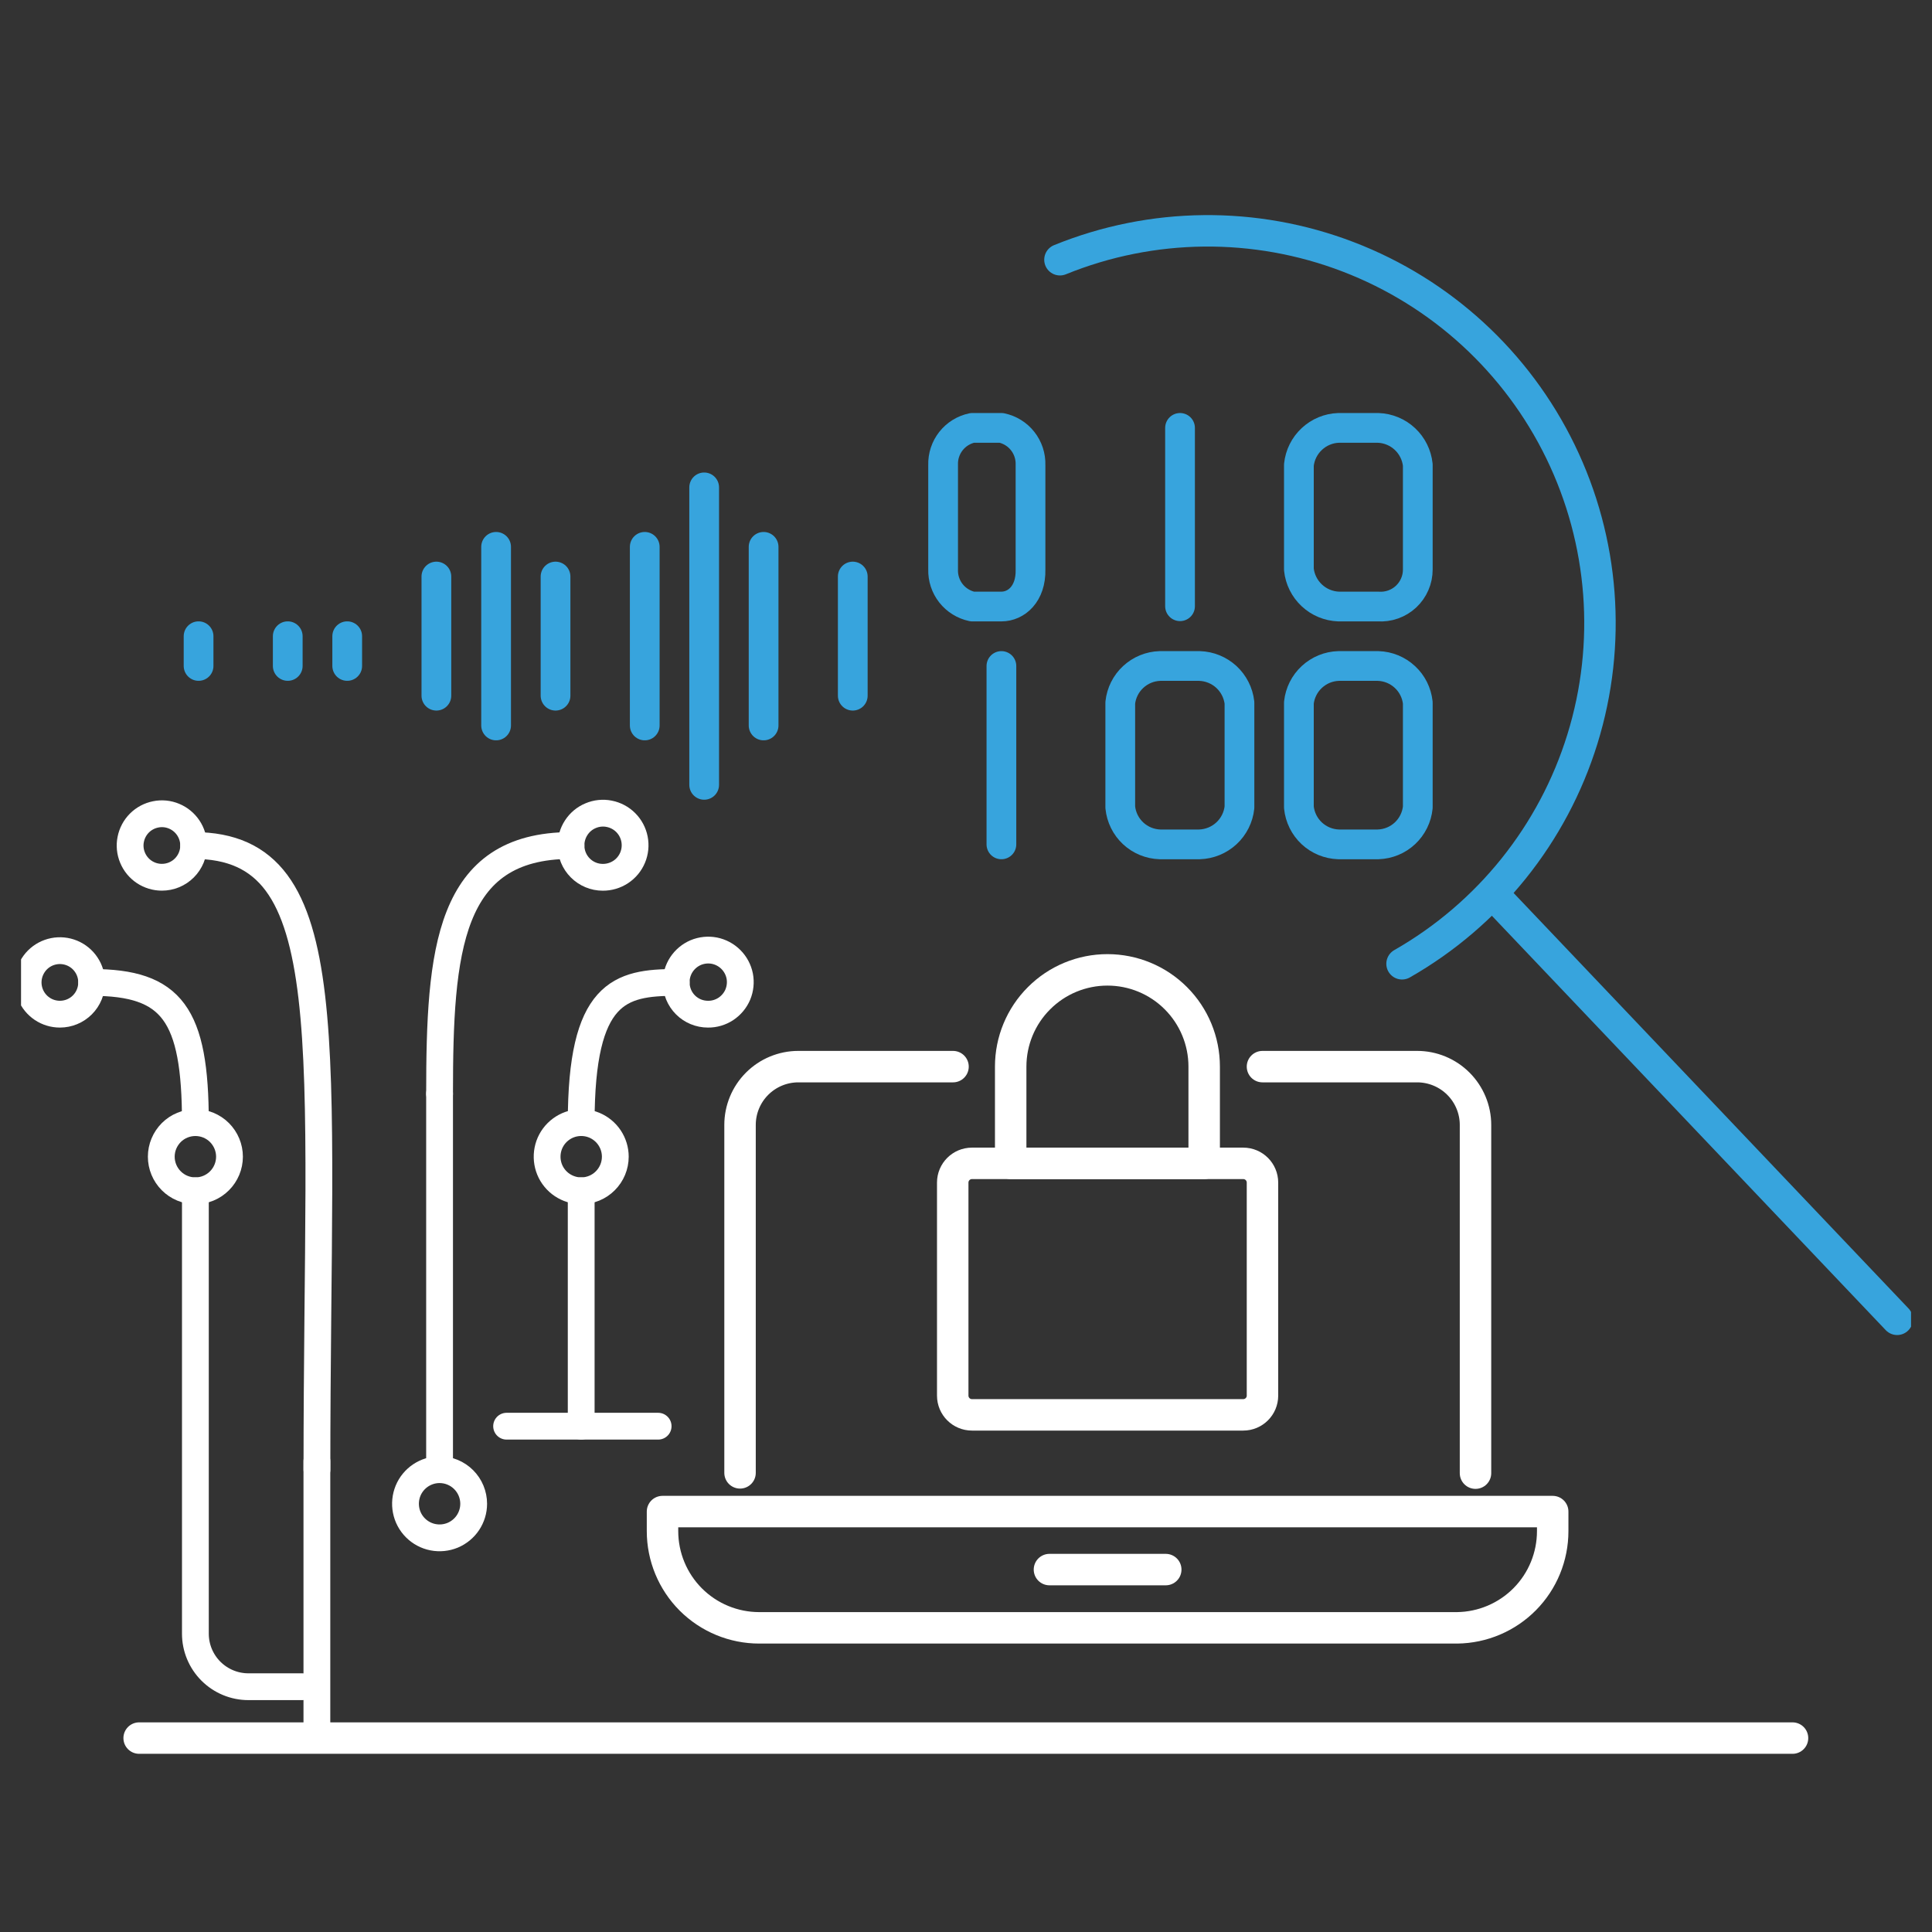 <svg width="46" height="46" viewBox="0 0 46 46" fill="none" xmlns="http://www.w3.org/2000/svg">
<rect x="0" y="0" width="46" height="46" fill="#333333" stroke="none"/>
<g clip-path="url(#clip0_1468_8742)">
<path d="M35.7 21.449L45.17 31.412" stroke="#37A4DD" stroke-width="0.749" stroke-linecap="round" stroke-linejoin="round"/>
<path d="M33.382 22.947C35.441 21.772 36.977 19.859 37.677 17.595C38.378 15.331 38.191 12.885 37.155 10.753C36.119 8.621 34.312 6.963 32.099 6.115C29.886 5.266 27.433 5.291 25.237 6.184" stroke="#37A4DD" stroke-width="0.749" stroke-linecap="round" stroke-linejoin="round"/>
<path d="M3.313 41.383H42.679" stroke="white" stroke-width="0.749" stroke-linecap="round" stroke-linejoin="round"/>
<path d="M30.059 25.396H33.743C34.111 25.396 34.464 25.543 34.724 25.803C34.984 26.063 35.131 26.416 35.131 26.784V35.075" stroke="white" stroke-width="0.749" stroke-linecap="round" stroke-linejoin="round"/>
<path d="M17.62 35.068V26.784C17.62 26.416 17.766 26.063 18.026 25.803C18.286 25.543 18.639 25.396 19.007 25.396H22.691" stroke="white" stroke-width="0.749" stroke-linecap="round" stroke-linejoin="round"/>
<path d="M36.969 36.455V35.99H15.774V36.455C15.774 37.066 16.017 37.652 16.448 38.084C16.881 38.516 17.466 38.758 18.077 38.758H34.694C35.3 38.751 35.879 38.505 36.305 38.074C36.731 37.643 36.969 37.061 36.969 36.455Z" stroke="white" stroke-width="0.749" stroke-linecap="round" stroke-linejoin="round"/>
<path d="M24.987 37.371H27.756" stroke="white" stroke-width="0.749" stroke-linecap="round" stroke-linejoin="round"/>
<path d="M29.601 27.699H23.142C22.889 27.699 22.684 27.904 22.684 28.157V33.229C22.684 33.482 22.889 33.687 23.142 33.687H29.601C29.854 33.687 30.059 33.482 30.059 33.229V28.157C30.059 27.904 29.854 27.699 29.601 27.699Z" stroke="white" stroke-width="0.749" stroke-linecap="round" stroke-linejoin="round"/>
<path d="M24.064 25.395C24.064 24.784 24.307 24.198 24.739 23.767C25.171 23.334 25.757 23.092 26.368 23.092C26.979 23.092 27.565 23.334 27.997 23.767C28.428 24.198 28.671 24.784 28.671 25.395V27.699H24.064V25.395Z" stroke="white" stroke-width="0.749" stroke-linecap="round" stroke-linejoin="round"/>
<path d="M28.096 14.434V10.188" stroke="#37A4DD" stroke-width="0.708" stroke-linecap="round" stroke-linejoin="round"/>
<path d="M23.843 20.104V15.857" stroke="#37A4DD" stroke-width="0.708" stroke-linecap="round" stroke-linejoin="round"/>
<path d="M23.843 14.441H23.149C22.948 14.398 22.769 14.287 22.642 14.126C22.515 13.965 22.449 13.764 22.455 13.559V11.069C22.449 10.864 22.515 10.663 22.642 10.502C22.769 10.341 22.948 10.23 23.149 10.188H23.843C24.043 10.23 24.223 10.341 24.349 10.502C24.476 10.663 24.542 10.864 24.536 11.069V13.559C24.55 14.142 24.196 14.441 23.843 14.441Z" stroke="#37A4DD" stroke-width="0.708" stroke-linecap="round" stroke-linejoin="round"/>
<path d="M32.813 14.441H31.87C31.633 14.432 31.407 14.338 31.234 14.176C31.06 14.014 30.951 13.795 30.926 13.559V11.069C30.951 10.833 31.06 10.614 31.234 10.452C31.407 10.29 31.633 10.196 31.87 10.188H32.813C33.05 10.196 33.276 10.29 33.45 10.452C33.623 10.614 33.732 10.833 33.757 11.069V13.559C33.757 13.681 33.733 13.8 33.684 13.912C33.636 14.023 33.566 14.123 33.477 14.206C33.389 14.288 33.284 14.352 33.17 14.392C33.056 14.433 32.934 14.449 32.813 14.441Z" stroke="#37A4DD" stroke-width="0.708" stroke-linecap="round" stroke-linejoin="round"/>
<path d="M32.813 20.104H31.87C31.632 20.096 31.406 20.003 31.232 19.841C31.058 19.678 30.95 19.459 30.926 19.222V16.732C30.951 16.497 31.061 16.278 31.234 16.118C31.408 15.957 31.633 15.864 31.87 15.857H32.813C33.05 15.864 33.276 15.957 33.449 16.118C33.623 16.278 33.732 16.497 33.757 16.732V19.222C33.733 19.459 33.625 19.678 33.451 19.841C33.278 20.003 33.051 20.096 32.813 20.104Z" stroke="#37A4DD" stroke-width="0.708" stroke-linecap="round" stroke-linejoin="round"/>
<path d="M28.56 20.104H27.617C27.379 20.096 27.153 20.003 26.979 19.841C26.805 19.678 26.697 19.459 26.673 19.222V16.732C26.698 16.497 26.808 16.278 26.981 16.118C27.155 15.957 27.381 15.864 27.617 15.857H28.56C28.797 15.864 29.024 15.957 29.199 16.117C29.373 16.278 29.484 16.496 29.511 16.732V19.222C29.486 19.459 29.376 19.679 29.201 19.841C29.026 20.003 28.799 20.096 28.56 20.104Z" stroke="#37A4DD" stroke-width="0.708" stroke-linecap="round" stroke-linejoin="round"/>
<path d="M20.304 13.727V16.564" stroke="#37A4DD" stroke-width="0.708" stroke-linecap="round" stroke-linejoin="round"/>
<path d="M18.181 13.02V17.273" stroke="#37A4DD" stroke-width="0.708" stroke-linecap="round" stroke-linejoin="round"/>
<path d="M16.766 11.604V18.687" stroke="#37A4DD" stroke-width="0.708" stroke-linecap="round" stroke-linejoin="round"/>
<path d="M15.351 13.02V17.273" stroke="#37A4DD" stroke-width="0.708" stroke-linecap="round" stroke-linejoin="round"/>
<path d="M13.227 13.727V16.564" stroke="#37A4DD" stroke-width="0.708" stroke-linecap="round" stroke-linejoin="round"/>
<path d="M11.812 13.02V17.273" stroke="#37A4DD" stroke-width="0.708" stroke-linecap="round" stroke-linejoin="round"/>
<path d="M10.39 13.727V16.564" stroke="#37A4DD" stroke-width="0.708" stroke-linecap="round" stroke-linejoin="round"/>
<path d="M8.267 15.148V15.856" stroke="#37A4DD" stroke-width="0.708" stroke-linecap="round" stroke-linejoin="round"/>
<path d="M6.851 15.148V15.856" stroke="#37A4DD" stroke-width="0.708" stroke-linecap="round" stroke-linejoin="round"/>
<path d="M4.728 15.148V15.856" stroke="#37A4DD" stroke-width="0.708" stroke-linecap="round" stroke-linejoin="round"/>
<path d="M16.1 23.391C16.098 23.24 16.142 23.091 16.225 22.965C16.309 22.838 16.428 22.739 16.567 22.68C16.707 22.622 16.861 22.606 17.01 22.635C17.159 22.665 17.295 22.738 17.402 22.845C17.509 22.952 17.582 23.088 17.612 23.237C17.641 23.386 17.625 23.54 17.567 23.68C17.508 23.819 17.409 23.938 17.282 24.022C17.156 24.105 17.007 24.149 16.856 24.147C16.655 24.147 16.463 24.068 16.321 23.926C16.179 23.784 16.1 23.592 16.1 23.391Z" stroke="white" stroke-width="0.638" stroke-linecap="round" stroke-linejoin="round"/>
<path d="M16.1 23.391C14.754 23.391 13.838 23.613 13.838 26.728" stroke="white" stroke-width="0.638" stroke-linecap="round" stroke-linejoin="round"/>
<path d="M2.182 23.391C2.182 23.241 2.138 23.095 2.055 22.971C1.972 22.846 1.854 22.75 1.716 22.692C1.577 22.635 1.425 22.62 1.279 22.649C1.132 22.678 0.997 22.75 0.891 22.856C0.786 22.962 0.714 23.097 0.684 23.244C0.655 23.39 0.67 23.542 0.727 23.68C0.785 23.819 0.882 23.937 1.006 24.02C1.13 24.103 1.277 24.147 1.426 24.147C1.627 24.147 1.819 24.068 1.961 23.926C2.103 23.784 2.182 23.592 2.182 23.391Z" stroke="white" stroke-width="0.638" stroke-linecap="round" stroke-linejoin="round"/>
<path d="M2.183 23.391C4.097 23.391 4.652 24.147 4.652 26.728" stroke="white" stroke-width="0.638" stroke-linecap="round" stroke-linejoin="round"/>
<path d="M13.595 20.131C13.594 19.98 13.638 19.831 13.721 19.705C13.804 19.578 13.923 19.479 14.063 19.421C14.203 19.362 14.357 19.346 14.505 19.376C14.654 19.405 14.791 19.478 14.898 19.585C15.005 19.692 15.078 19.829 15.107 19.977C15.136 20.126 15.121 20.28 15.062 20.42C15.004 20.559 14.905 20.679 14.778 20.762C14.652 20.845 14.503 20.889 14.351 20.888C14.151 20.888 13.959 20.808 13.817 20.666C13.675 20.524 13.595 20.332 13.595 20.131Z" stroke="white" stroke-width="0.638" stroke-linecap="round" stroke-linejoin="round"/>
<path d="M13.595 20.131C10.668 20.131 10.466 22.636 10.466 26.042" stroke="white" stroke-width="0.638" stroke-linecap="round" stroke-linejoin="round"/>
<path d="M4.611 20.131C4.611 19.982 4.566 19.835 4.483 19.711C4.4 19.587 4.282 19.49 4.144 19.433C4.006 19.375 3.853 19.36 3.707 19.39C3.56 19.419 3.425 19.491 3.32 19.596C3.214 19.702 3.142 19.837 3.113 19.984C3.083 20.13 3.098 20.282 3.156 20.421C3.213 20.559 3.31 20.677 3.434 20.76C3.559 20.843 3.705 20.887 3.854 20.887C4.055 20.887 4.247 20.808 4.389 20.666C4.531 20.524 4.611 20.332 4.611 20.131Z" stroke="white" stroke-width="0.638" stroke-linecap="round" stroke-linejoin="round"/>
<path d="M4.611 20.131C8.198 20.131 7.546 24.793 7.546 34.992" stroke="white" stroke-width="0.638" stroke-linecap="round" stroke-linejoin="round"/>
<path d="M12.062 33.957H15.67" stroke="white" stroke-width="0.638" stroke-linecap="round" stroke-linejoin="round"/>
<path d="M7.545 41.354V34.791" stroke="white" stroke-width="0.638" stroke-linecap="round" stroke-linejoin="round"/>
<path d="M11.278 35.804C11.278 35.965 11.23 36.121 11.141 36.255C11.052 36.388 10.925 36.492 10.777 36.554C10.628 36.615 10.465 36.631 10.308 36.6C10.15 36.569 10.005 36.491 9.892 36.378C9.778 36.264 9.701 36.12 9.67 35.962C9.639 35.805 9.655 35.642 9.716 35.493C9.777 35.345 9.882 35.218 10.015 35.129C10.149 35.04 10.305 34.992 10.466 34.992C10.681 34.992 10.888 35.078 11.04 35.23C11.192 35.382 11.278 35.589 11.278 35.804Z" stroke="white" stroke-width="0.638" stroke-linecap="round" stroke-linejoin="round"/>
<path d="M10.466 26.041V34.991" stroke="white" stroke-width="0.638" stroke-linecap="round" stroke-linejoin="round"/>
<path d="M14.65 27.54C14.65 27.38 14.602 27.223 14.513 27.089C14.424 26.956 14.297 26.852 14.149 26.79C14 26.729 13.837 26.713 13.68 26.744C13.522 26.775 13.378 26.853 13.264 26.966C13.15 27.08 13.073 27.224 13.042 27.382C13.011 27.539 13.027 27.703 13.088 27.851C13.149 27.999 13.254 28.126 13.387 28.215C13.521 28.304 13.678 28.352 13.838 28.352C14.053 28.352 14.26 28.267 14.412 28.114C14.564 27.962 14.65 27.756 14.65 27.54Z" stroke="white" stroke-width="0.638" stroke-linecap="round" stroke-linejoin="round"/>
<path d="M13.838 33.957V28.352" stroke="white" stroke-width="0.638" stroke-linecap="round" stroke-linejoin="round"/>
<path d="M4.652 28.352C4.437 28.352 4.23 28.267 4.078 28.114C3.926 27.962 3.84 27.756 3.84 27.54C3.84 27.325 3.926 27.119 4.078 26.966C4.23 26.814 4.437 26.729 4.652 26.729C4.867 26.729 5.074 26.814 5.226 26.966C5.378 27.119 5.464 27.325 5.464 27.54C5.464 27.756 5.378 27.962 5.226 28.114C5.074 28.267 4.867 28.352 4.652 28.352Z" stroke="white" stroke-width="0.638" stroke-linecap="round" stroke-linejoin="round"/>
<path d="M7.199 40.16H5.915C5.58 40.16 5.259 40.027 5.022 39.79C4.785 39.553 4.652 39.232 4.652 38.897V28.352" stroke="white" stroke-width="0.638" stroke-linecap="round" stroke-linejoin="round"/>
</g>
<defs>
<clipPath id="clip0_1468_8742">
<rect width="45" height="45" fill="white" transform="translate(0.501 0.77)"/>
</clipPath>
</defs>
</svg>
